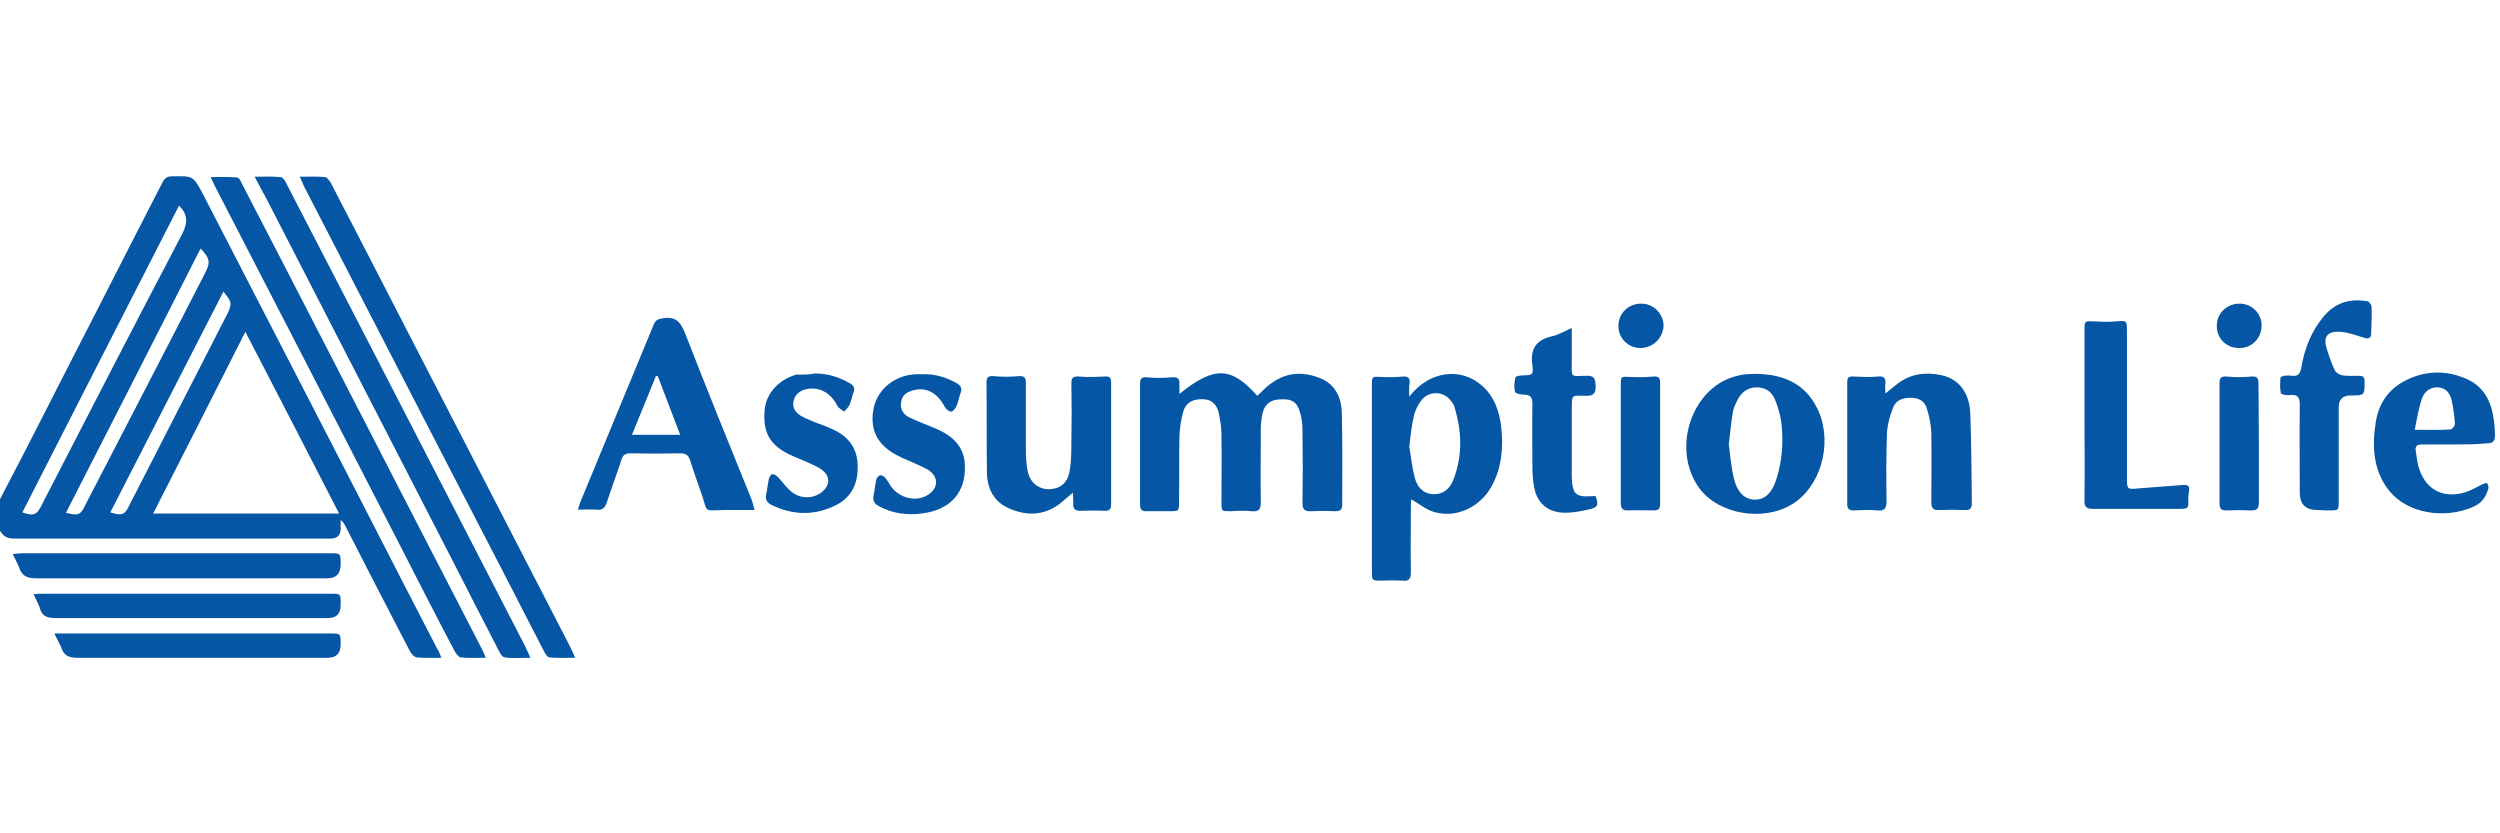 <?xml version="1.0" encoding="utf-8"?>
<!-- Generator: Adobe Illustrator 28.3.0, SVG Export Plug-In . SVG Version: 6.00 Build 0)  -->
<svg version="1.1" id="Calque_1" xmlns="http://www.w3.org/2000/svg" xmlns:xlink="http://www.w3.org/1999/xlink" x="0px" y="0px"
	 viewBox="0 0 648 216" style="enable-background:new 0 0 648 216;" xml:space="preserve">
<style type="text/css">
	.st0{fill:#0556A4;}
</style>
<g>
	<path class="st0" d="M114.4,170.5c-2.4,0-4.4,0.1-6.4-0.1c-0.7-0.1-1.4-1-1.8-1.7c-5.6-10.8-11.2-21.6-16.7-32.4
		c-0.3-0.5-0.5-1-1.2-1.5c0,0.7,0,1.4,0,2.2c0,1.8-0.9,2.6-2.7,2.6c-2.7,0-0.1,0-0.2,0c-27.3,0-54.5,0-81.8,0
		c-1.9,0-2.8-0.7-3.7-2.2c-1.6-2.7-1.4-4.9,0-7.8c8.4-16,16.5-32.2,24.8-48.3c5.8-11.4,11.6-22.7,17.4-34c0.6-1.1,1.2-1.6,2.5-1.6
		c5.6-0.1,5.5-0.1,8.1,4.8C69.8,83.7,87,116.9,104,150.1c3.1,6,6.2,12,9.3,18C113.7,168.7,114,169.4,114.4,170.5L114.4,170.5z
		 M87.9,133.1c-8.2-15.9-16.1-31.3-24.3-47.1c-8,15.9-15.9,31.4-23.9,47.1L87.9,133.1L87.9,133.1z M46.4,53.3
		c-13.6,26.6-27.1,53-40.6,79.5c2.7,1,3.6,0.7,4.7-1.3c12.2-23.7,24.4-47.4,36.8-71C48.6,57.8,48.8,55.7,46.4,53.3L46.4,53.3z
		 M52,64.4C40.4,87.3,28.8,110,17.1,132.9c3,0.8,3.7,0.6,4.7-1.4C32.3,111.2,42.8,91,53.2,70.7C54.6,68,54.4,67,52,64.4z
		 M28.6,132.8c2.8,0.9,3.6,0.7,4.6-1.2c8.6-16.7,17.1-33.5,25.7-50.2c1.3-2.6,1.2-3.2-1-5.8C48.1,94.7,38.4,113.7,28.6,132.8
		L28.6,132.8z"/>
	<path class="st0" d="M305.7,102.1c9.1-7.3,13.4-7.1,20.2,0.5c1.2-1.1,2.3-2.4,3.7-3.3c4.1-3,8.6-3,13-1.1c3.6,1.6,5.1,5,5.2,8.7
		c0.2,8,0.1,16,0.1,24c0,1.3-0.6,1.6-1.8,1.6c-2.1-0.1-4.1-0.1-6.2,0c-1.7,0.1-2.3-0.4-2.3-2.2c0.1-6.3,0.1-12.6,0-18.9
		c0-1.6-0.2-3.2-0.7-4.7c-0.7-2.5-2.1-3.3-4.6-3.2c-2.8,0-4.3,1-5,3.4c-0.3,1.2-0.4,2.4-0.5,3.6c0,6.6-0.1,13.1,0,19.7
		c0,1.9-0.6,2.5-2.5,2.3c-1.7-0.2-3.5-0.1-5.2,0c-2.5,0-2.5,0.1-2.5-2.4c0-5.8,0.1-11.6,0-17.4c0-1.9-0.3-3.8-0.7-5.7
		c-0.5-2.2-1.9-3.4-3.8-3.5c-2.6-0.2-4.6,0.7-5.3,2.9c-0.7,2.2-1,4.5-1.1,6.8c-0.1,5.6,0,11.2-0.1,16.8c0,2.5,0,2.5-2.6,2.5
		c-1.9,0-3.7,0-5.6,0c-1.3,0.1-1.9-0.3-1.9-1.7c0-10.5,0-21,0-31.5c0-1.4,0.7-1.6,1.9-1.5c2.1,0.2,4.1,0.2,6.2,0
		c1.6-0.1,2.2,0.2,2.1,1.8C305.7,100.2,305.7,101.1,305.7,102.1L305.7,102.1z"/>
	<path class="st0" d="M365.3,102.8c5.1-6.7,13.5-7.8,19.1-2.6c3,2.8,4.2,6.4,4.7,10.3c0.6,5.4,0.2,10.7-2.5,15.6
		c-3,5.4-9.2,8.3-14.9,6.6c-2.1-0.6-4-2.2-5.9-3.3c0,0.2-0.1,0.8-0.1,1.4c0,5.9-0.1,11.7,0,17.6c0,1.7-0.6,2.3-2.2,2.1
		c-1.8-0.1-3.6-0.1-5.4,0c-2.5,0-2.5,0-2.5-2.4c0-5.8,0-11.6,0-17.4c0-10.2,0-20.5,0-30.7c0-2.5,0-2.4,2.4-2.3
		c1.9,0.1,3.7,0.1,5.6-0.1c1.3-0.1,1.8,0.3,1.8,1.5C365.2,100.2,365.2,101.3,365.3,102.8L365.3,102.8z M365.3,115.8
		c0.4,2.6,0.7,5.3,1.4,8c0.6,2.3,2,4.1,4.7,4.3c2.7,0.1,4.4-1.4,5.3-3.7c2.5-6.4,2.2-12.8,0.2-19.2c-0.1-0.4-0.4-0.7-0.6-1
		c-1.9-2.9-5.9-3.1-8-0.3c-0.8,1.1-1.5,2.5-1.8,3.8C365.9,110.2,365.6,112.9,365.3,115.8L365.3,115.8z"/>
	<path class="st0" d="M77.7,45.8c2.5,0,4.6-0.1,6.6,0.1c0.6,0.1,1.2,1.1,1.6,1.8c5.8,11.1,11.5,22.3,17.3,33.5
		c14.7,28.5,29.4,57,44.1,85.5c0.6,1.1,1.1,2.3,1.8,3.8c-2.5,0-4.7,0.1-6.7-0.1c-0.5,0-1.1-1-1.4-1.6c-7.8-15.2-15.6-30.3-23.5-45.5
		c-12.9-25-25.8-50-38.7-75C78.4,47.5,78.2,46.8,77.7,45.8L77.7,45.8z"/>
	<path class="st0" d="M66,45.8c2.6,0,4.7-0.1,6.8,0.1c0.6,0.1,1.2,1.1,1.5,1.8C81.9,62.3,89.4,77,97,91.6
		c12.9,25,25.7,49.9,38.6,74.9c0.6,1.2,1.2,2.4,1.9,4c-2.5,0-4.6,0.2-6.7-0.1c-0.7-0.1-1.3-1.3-1.7-2.1c-4-7.7-7.9-15.4-11.8-23
		c-16.2-31.5-32.4-63-48.6-94.5C67.8,49.3,67.1,47.8,66,45.8L66,45.8z"/>
	<path class="st0" d="M125.9,170.5c-2.5,0-4.5,0.1-6.5-0.1c-0.6-0.1-1.3-1.1-1.7-1.9c-4.8-9.1-9.5-18.3-14.2-27.5
		C87.8,110.4,72,79.8,56.2,49.2c-0.5-1-1-1.9-1.6-3.3c2.5,0,4.7-0.1,6.9,0.1c0.4,0,0.9,0.9,1.1,1.4C69.4,60.5,76.2,73.7,83,86.9
		c14,27.2,28,54.4,42,81.5C125.2,168.9,125.5,169.4,125.9,170.5L125.9,170.5z"/>
	<path class="st0" d="M195.6,132.2c-2.9,0-5.5,0-8.1,0c-5.2,0.1-4,0.8-5.6-4c-1.1-3-2.1-6.1-3.1-9.1c-0.4-1.1-1.1-1.6-2.3-1.6
		c-4.4,0.1-8.8,0.1-13.2,0c-1.2,0-1.9,0.5-2.2,1.6c-1.2,3.7-2.6,7.4-3.8,11.1c-0.5,1.5-1.2,2.1-2.7,1.9c-1.5-0.1-3,0-4.8,0
		c0.3-0.9,0.4-1.4,0.6-1.9c6.4-15.4,12.7-30.8,19.1-46.2c0.5-1.1,1.1-1.3,2.3-1.5c3.6-0.6,4.7,1.2,5.9,4.2
		c5.6,14.4,11.4,28.7,17.2,43C195.1,130.5,195.3,131.2,195.6,132.2L195.6,132.2z M176.3,112.7c-2-5.2-3.9-10.2-5.8-15.2
		c-0.2,0-0.3,0-0.5,0c-2,5-4.1,10-6.2,15.2L176.3,112.7L176.3,112.7z"/>
	<path class="st0" d="M488.7,102c1.3-1.1,2.2-1.8,3.1-2.5c3.3-2.6,7.2-3.1,11.2-2.3c4.6,0.9,7.5,4.5,7.7,10
		c0.3,7.8,0.3,15.6,0.4,23.3c0,1.4-0.6,1.8-1.9,1.7c-2.2-0.1-4.4-0.1-6.6,0c-1.6,0.1-2-0.6-2-2c0-6,0.1-12,0-18
		c-0.1-2.1-0.5-4.3-1.2-6.4c-0.5-1.8-2.1-2.7-4-2.7c-2.1,0-3.9,0.5-4.7,2.5c-0.8,2.1-1.5,4.4-1.6,6.7c-0.2,5.8-0.2,11.7-0.1,17.6
		c0,1.8-0.5,2.6-2.4,2.4c-2-0.2-4-0.1-6,0c-1.2,0-1.8-0.3-1.8-1.6c0-10.6,0-21.1,0-31.7c0-1.2,0.5-1.5,1.7-1.4
		c2.1,0.1,4.1,0.2,6.2,0c1.6-0.2,2.1,0.4,2,1.9C488.6,100.1,488.6,100.8,488.7,102L488.7,102z"/>
	<path class="st0" d="M278.1,127.7c-1.5,1.2-2.5,2.2-3.7,3.1c-4.1,2.9-8.4,2.9-12.8,1c-4.2-1.8-5.8-5.4-5.8-9.7
		c-0.1-7.7,0-15.3-0.1-23c0-1.4,0.6-1.7,1.9-1.6c2.1,0.2,4.3,0.2,6.4,0c1.5-0.1,1.9,0.3,1.9,1.8c0,5.8,0,11.6,0,17.4
		c0,1.7,0.1,3.3,0.4,5c0.5,3.2,2.6,5,5.4,5.1c3.1,0,5.1-1.6,5.6-5c0.4-2.5,0.4-5,0.4-7.5c0.1-4.9,0.1-9.9,0-14.9
		c0-1.6,0.5-1.9,2.1-1.8c2.1,0.2,4.3,0.1,6.4,0c1.2-0.1,1.8,0.1,1.8,1.5c0,10.6,0,21.1,0,31.7c0,1.2-0.5,1.6-1.6,1.6
		c-2-0.1-4-0.1-6,0c-1.7,0.1-2.4-0.4-2.2-2.2C278.2,129.5,278.1,128.8,278.1,127.7L278.1,127.7z"/>
	<path class="st0" d="M455.1,96.9c8.2,0.1,13.6,3.3,16.4,10c3.5,8.4,0.3,19.4-7,23.8c-7.5,4.6-19,2.6-24-4.1
		c-7.6-10.4-1.8-26.9,10.3-29.3C452.2,96.9,453.7,97,455.1,96.9L455.1,96.9z M448.1,115.2c0.4,2.9,0.6,5.8,1.3,8.7
		c0.9,3.8,2.9,5.6,5.5,5.6c2.6,0,4.5-1.8,5.6-5.5c1.5-4.8,1.8-9.7,1.2-14.7c-0.3-2-0.9-4-1.7-5.9c-0.8-1.9-2.5-3-4.6-3
		c-2.1,0-3.8,1-4.9,3c-0.5,1-1.1,2.1-1.3,3.2C448.7,109.3,448.5,112.2,448.1,115.2L448.1,115.2z"/>
	<path class="st0" d="M636.1,115.2c-2.8,0-5.5,0-8.3,0c-1.4,0-1.9,0.5-1.6,1.9c0.2,1.2,0.3,2.4,0.6,3.6c1.6,6,6.2,8.7,12.2,6.9
		c1.6-0.5,3-1.4,4.5-2.1c0.4-0.2,1.1-0.4,1.2-0.2c0.2,0.4,0.4,0.9,0.3,1.3c-0.6,2.1-1.6,3.7-3.8,4.7c-7.5,3.4-17.3,1.8-22-4.2
		c-4.1-5.2-4.4-11.4-3.4-17.7c0.7-4.5,3-8.1,7-10.4c5.4-3,11-3.2,16.5-0.8c4.6,2,6.5,6,7.1,10.7c0.2,1.3,0.3,2.7,0.3,4
		c0,1.4-0.6,2.1-2.1,2C641.8,115.2,638.9,115.2,636.1,115.2L636.1,115.2L636.1,115.2z M625.9,111.4c3.6,0,6.4,0.1,9.3-0.1
		c0.4,0,1.2-1,1.1-1.5c-0.1-2-0.4-4-0.8-5.9c-0.4-1.8-1.4-3.4-3.6-3.5c-2.1-0.1-3.6,1.2-4.2,3.1
		C626.9,105.9,626.5,108.4,625.9,111.4L625.9,111.4z"/>
	<path class="st0" d="M540.3,107.5c0-7.3,0-14.7,0-22c0-2.3,0.1-2.3,2.4-2.2c1.9,0.1,3.9,0.2,5.8,0c2.7-0.2,2.8-0.3,2.8,2.4
		c0,12.7,0,25.5,0,38.2c0,2.9,0.1,3,2.9,2.7c3.9-0.3,7.8-0.6,11.7-0.9c1.2-0.1,1.7,0.3,1.5,1.5c-0.1,0.6-0.2,1.3-0.2,1.9
		c0.1,2.8,0.1,2.8-2.8,2.8c-7.3,0-14.6,0-21.8,0c-1.8,0-2.4-0.5-2.3-2.3C540.4,122.2,540.3,114.8,540.3,107.5L540.3,107.5z"/>
	<path class="st0" d="M601.1,132.2c-0.1,0-0.3,0-0.4,0c-3.1,0-4.6-1.5-4.6-4.5c0-7.6-0.1-15.2,0-22.8c0-1.9-0.5-2.7-2.5-2.5
		c-0.8,0.1-2.3-0.1-2.4-0.5c-0.3-1.3-0.2-2.6-0.1-4c0-0.2,0.6-0.4,0.9-0.5c0.7-0.1,1.4-0.1,2.1,0c1.6,0.2,2.1-0.6,2.4-2.1
		c0.8-4.9,2.6-9.5,5.9-13.4c3-3.5,6.8-4.6,11.3-3.8c0.4,0.1,1,0.9,1,1.4c0.1,2.3,0,4.6-0.1,6.9c0,1.4-0.8,1.5-2,1.1
		c-2-0.6-4-1.4-6.1-1.5c-3.3-0.2-4.4,1.4-3.4,4.4c0.6,1.9,1.2,3.8,2.1,5.6c0.3,0.6,1.3,1.2,2,1.3c1.4,0.2,2.8,0.1,4.3,0.1
		c1.1,0,1.4,0.4,1.4,1.5c0,3.6,0,3.6-3.6,3.6c-2,0-3.1,1-3.1,3c0,8.1,0,16.2,0,24.3c0,2.5,0,2.5-2.5,2.5
		C602.9,132.3,602,132.3,601.1,132.2C601.1,132.3,601.1,132.2,601.1,132.2z"/>
	<path class="st0" d="M3.3,143.6c1.2-0.1,1.9-0.2,2.7-0.2c26.5,0,53,0,79.5,0c2.8,0,2.8,0,2.8,2.9c0,2.4-1.2,3.6-3.5,3.6
		c-25.1,0-50.3,0-75.4,0c-2.2,0-3.7-0.5-4.4-2.7C4.6,146.2,4,145.1,3.3,143.6L3.3,143.6z"/>
	<path class="st0" d="M407.4,85c0,3.1,0,5.9,0,8.6c0,4.4-0.5,3.9,3.8,3.8c2.2-0.1,2.3,1,2.4,2.7c0,1.8-0.5,2.5-2.4,2.5
		c-4.2-0.1-3.7-0.4-3.8,3.8c0,5.3,0,10.6,0,15.8c0,0.5,0,1,0,1.5c0.2,4.5,1,5.2,5.5,4.9c0.3,0,0.5,0,0.7,0c0.8,2.3,0.6,2.9-1.6,3.4
		c-2.1,0.5-4.2,0.9-6.3,0.9c-4.5,0-7.4-2.5-8.1-6.9c-0.3-1.6-0.4-3.3-0.4-5c0-5.5-0.1-10.9,0-16.4c0-1.6-0.5-2.3-2.2-2.3
		c-0.8,0-2.2-0.3-2.3-0.7c-0.3-1.2-0.2-2.5,0.1-3.8c0.1-0.3,1.2-0.5,1.9-0.5c2.5-0.1,2.8-0.1,2.5-2.6c-0.6-4.1,0.8-6.5,4.9-7.5
		C403.8,86.9,405.4,85.9,407.4,85L407.4,85z"/>
	<path class="st0" d="M211.3,96.8c3.2,0,6.1,0.9,8.9,2.5c1.1,0.6,1.5,1.3,1,2.5c-0.4,1-0.5,2.1-1,3.1c-0.3,0.7-0.9,1.2-1.4,1.8
		c-0.6-0.5-1.5-0.9-1.8-1.6c-1.7-3.3-4.7-5-8.1-4.2c-1.6,0.4-2.8,1.3-3.2,3c-0.4,1.8,0.5,3,1.9,3.9c0.9,0.5,1.8,0.9,2.8,1.3
		c1.9,0.8,3.9,1.4,5.7,2.3c4.3,2,6.4,5.4,6.2,10.2c-0.1,4.7-2.3,8-6.6,9.8c-5.3,2.3-10.5,2-15.7-0.5c-1.2-0.6-1.7-1.4-1.4-2.8
		c0.3-1.3,0.4-2.7,0.7-4c0.1-0.5,0.6-1.2,0.9-1.2c0.5,0,1.1,0.4,1.5,0.8c1.3,1.4,2.4,3.1,3.9,4.1c2.5,1.7,5.8,1.3,7.7-0.5
		c1.8-1.6,1.9-3.7,0-5.3c-0.9-0.8-2.1-1.3-3.2-1.8c-1.9-0.9-3.8-1.6-5.7-2.5c-5-2.5-6.7-5.8-6.2-11.5c0.4-4.2,3.6-7.8,8.2-9.1
		C208.3,97.1,209.8,97.1,211.3,96.8L211.3,96.8z"/>
	<path class="st0" d="M239.1,97c3.3-0.1,6.2,0.8,9,2.4c1,0.6,1.3,1.3,0.9,2.4c-0.4,1.1-0.6,2.4-1.1,3.5c-0.3,0.6-0.9,1.4-1.4,1.4
		c-0.5,0-1.3-0.7-1.6-1.2c-1.8-3.5-4.6-5.2-7.9-4.4c-1.7,0.4-3.1,1.1-3.4,3c-0.4,1.9,0.5,3.3,2.1,4.1c2.3,1.1,4.8,2,7.1,3
		c4.1,1.8,7.1,4.5,7.3,9.3c0.3,7.1-3.7,11.7-11.2,12.6c-3.8,0.5-7.6,0-11.1-1.9c-1.1-0.6-1.6-1.3-1.4-2.6c0.3-1.4,0.4-2.8,0.7-4.2
		c0.1-0.5,0.6-1.1,1-1.2c0.4-0.1,1.1,0.3,1.4,0.7c0.6,0.7,1,1.6,1.6,2.4c2.3,2.9,6.3,3.8,9.2,2.1c3-1.7,3.1-4.8,0.3-6.6
		c-1.4-0.8-2.9-1.4-4.4-2.1c-1.2-0.5-2.4-1-3.5-1.6c-5.4-2.7-7.4-6.9-6.2-12.5c1.1-4.9,5.6-8.4,11-8.6C238.2,97,238.7,97,239.1,97
		L239.1,97z"/>
	<path class="st0" d="M8.7,154c1.1-0.1,1.8-0.1,2.5-0.1c24.8,0,49.7,0,74.5,0c2.6,0,2.6,0,2.6,2.5c0,0.1,0,0.3,0,0.4
		c0,2.3-1.1,3.4-3.3,3.4c-23.5,0-47.1,0-70.6,0c-2.2,0-3.6-0.5-4.1-2.7C9.9,156.4,9.3,155.4,8.7,154L8.7,154z"/>
	<path class="st0" d="M14.1,164.2h2.6c22.9,0,45.9,0,68.9,0c2.7,0,2.7,0,2.7,2.8c0,2.3-1.1,3.5-3.4,3.5c-21.6,0-43.2,0-64.8,0
		c-2.2,0-3.5-0.5-4.2-2.6C15.5,166.8,14.8,165.8,14.1,164.2L14.1,164.2z"/>
	<path class="st0" d="M420.1,114.8c0-4.9,0-9.9,0-14.8c0-2.5,0-2.4,2.4-2.3c2,0.1,4,0.1,6-0.1c1.2-0.1,1.8,0.2,1.8,1.5
		c0,10.6,0,21.1,0,31.6c0,1.2-0.5,1.6-1.6,1.6c-2.2,0-4.4-0.1-6.6,0c-1.6,0.1-2-0.6-2-2C420.1,125.1,420.1,120,420.1,114.8
		L420.1,114.8z"/>
	<path class="st0" d="M585.5,115c0,5.1,0,10.2,0,15.2c0,1.6-0.5,2.2-2.1,2.1c-2.1-0.1-4.1-0.1-6.2,0c-1.5,0.1-1.9-0.5-1.9-1.9
		c0-10.3,0-20.7,0-31c0-1.4,0.3-1.9,1.9-1.8c2.1,0.2,4.3,0.2,6.3,0c1.5-0.1,1.9,0.3,1.9,1.8C585.4,104.5,585.5,109.8,585.5,115
		L585.5,115z"/>
	<path class="st0" d="M425.2,90.2c-3.2,0-5.8-2.6-5.7-5.8c0-3.2,2.6-5.7,5.9-5.7c3.2,0,5.8,2.6,5.8,5.8
		C431,87.7,428.4,90.2,425.2,90.2z"/>
	<path class="st0" d="M580.3,90.2c-3.3,0-5.8-2.6-5.7-5.8c0-3.2,2.6-5.7,5.9-5.7c3.2,0,5.8,2.6,5.7,5.8
		C586.1,87.8,583.6,90.3,580.3,90.2L580.3,90.2z"/>
</g>
</svg>
